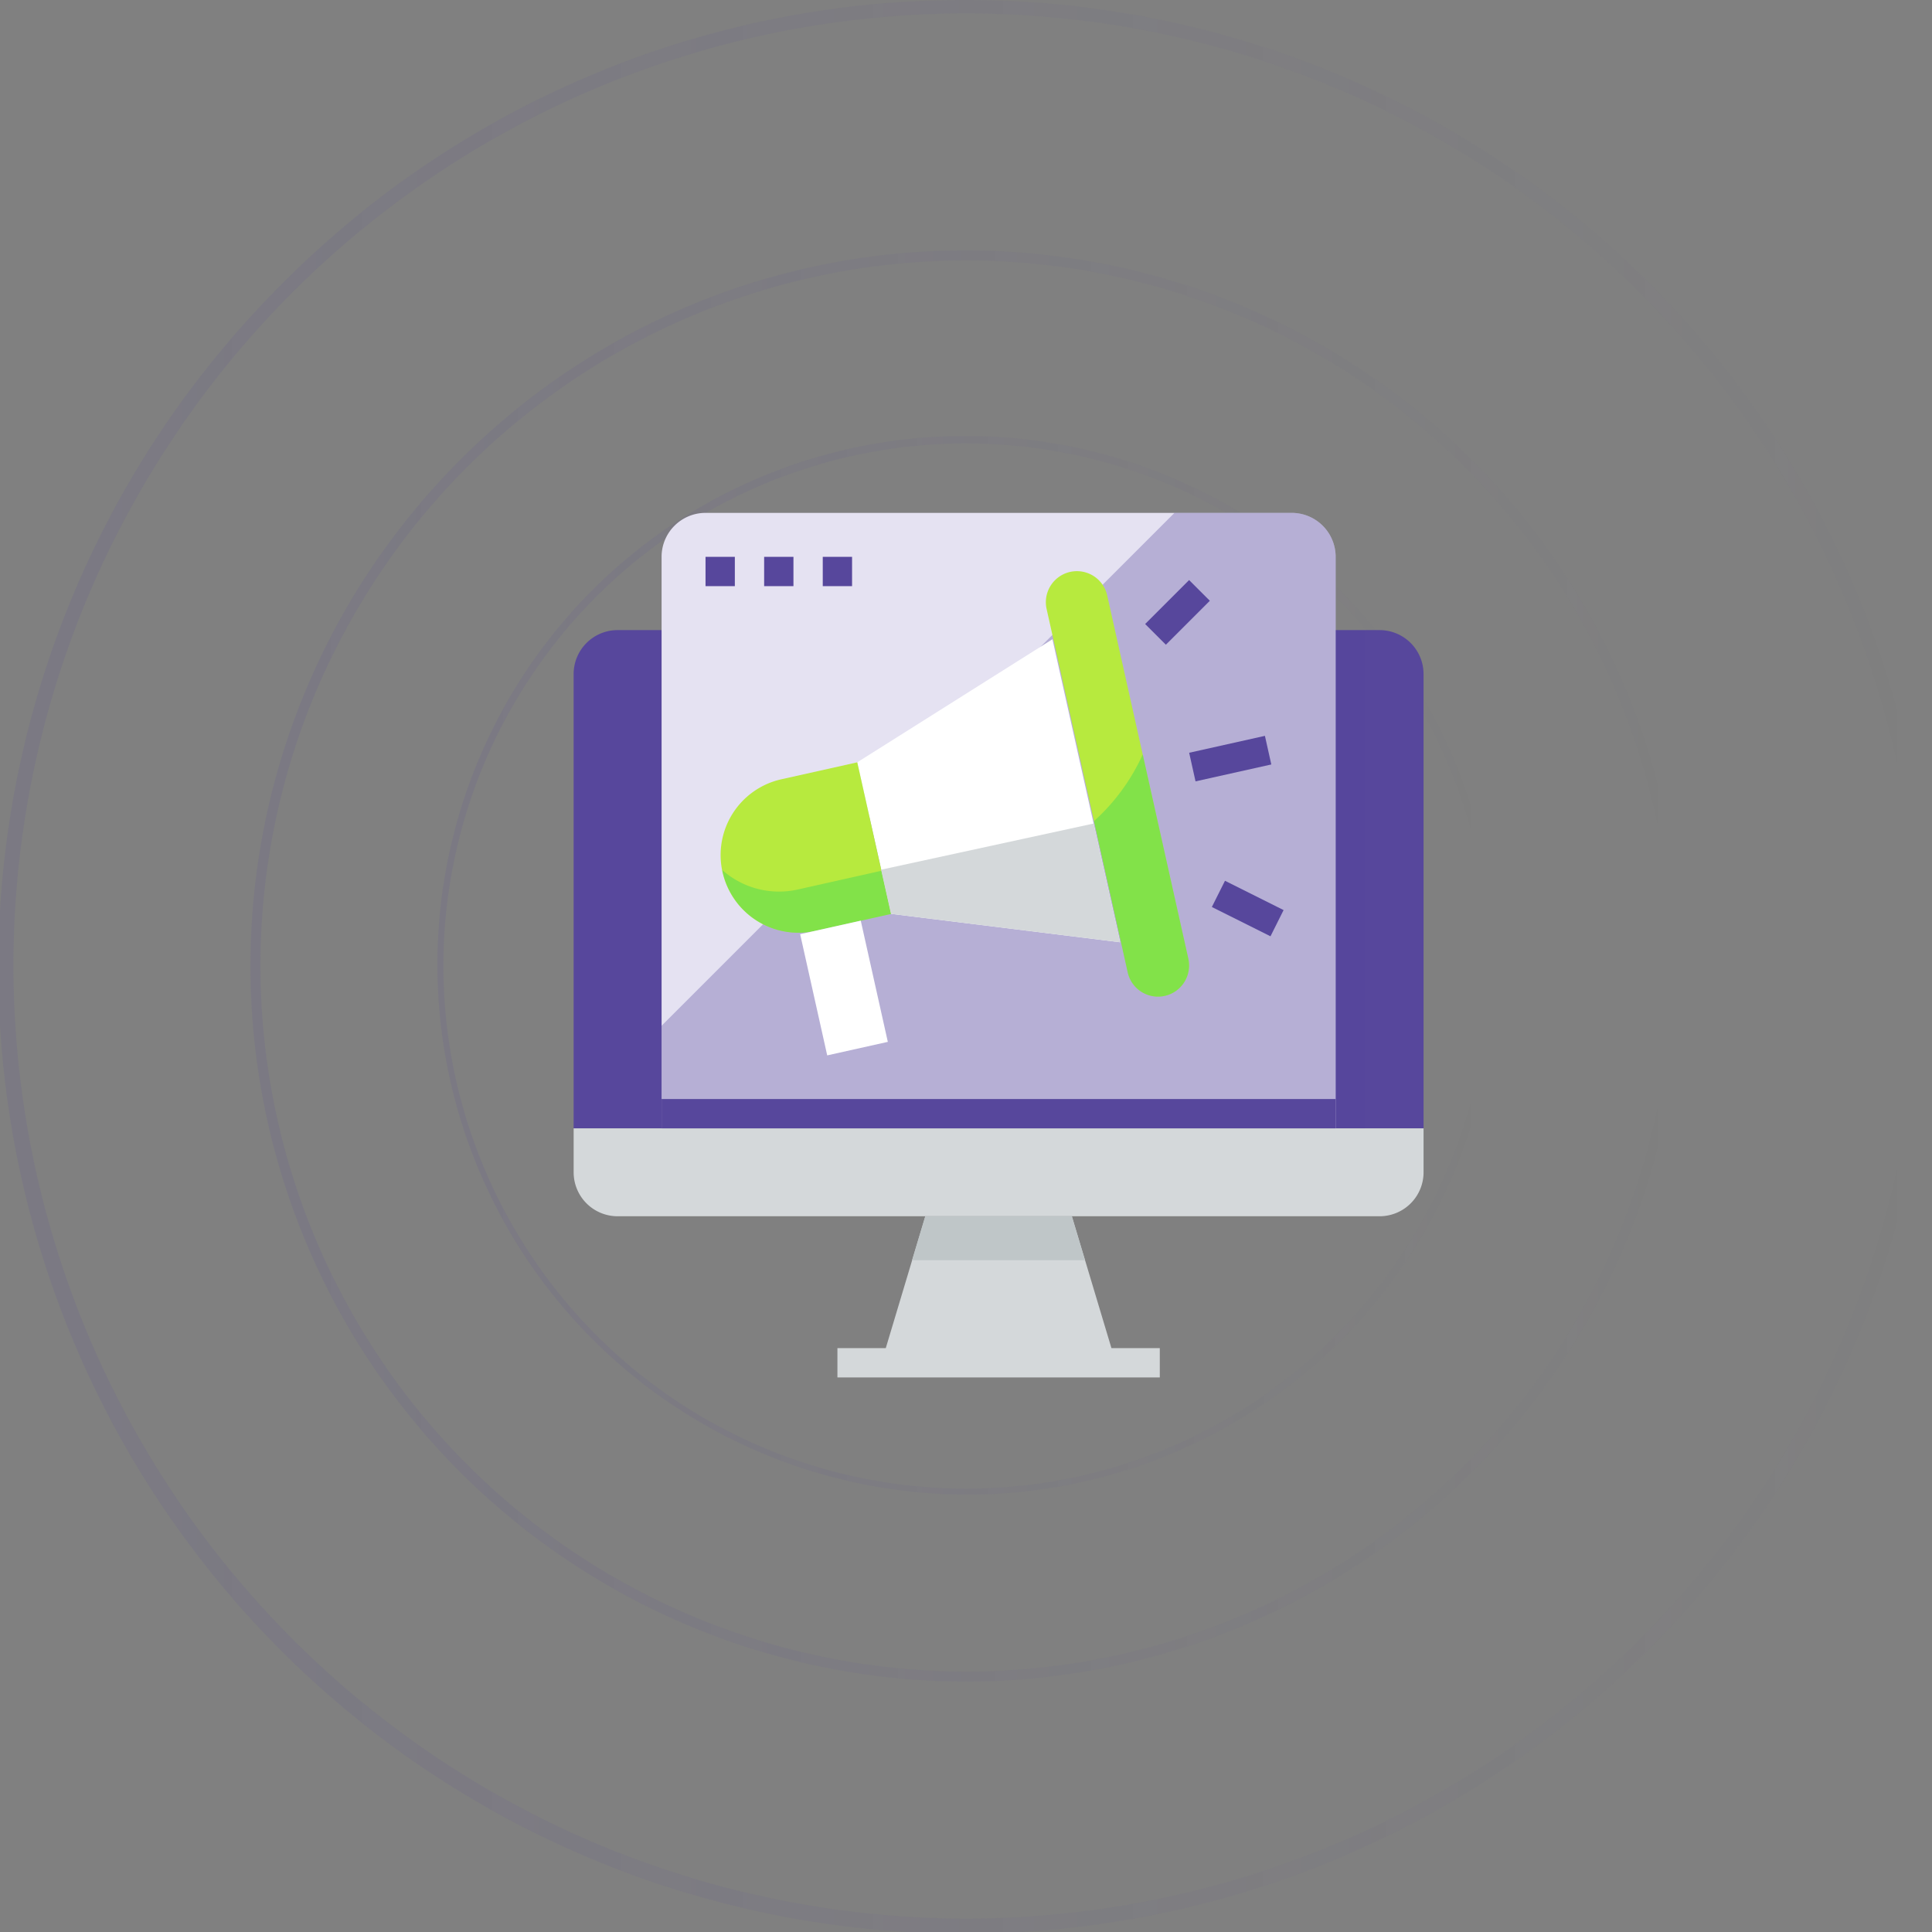 <?xml version="1.0" encoding="UTF-8"?> <svg xmlns="http://www.w3.org/2000/svg" xmlns:xlink="http://www.w3.org/1999/xlink" width="131.844" height="131.844" viewBox="0 0 131.844 131.844"><rect x="0" y="0" width="131.844" height="131.844" fill="#808080" stroke="none"/><defs><linearGradient id="linear-gradient" y1="0.5" x2="1" y2="0.5" gradientUnits="objectBoundingBox"><stop offset="0" stop-color="#57479c" stop-opacity="0"></stop><stop offset="1" stop-color="#57479c"></stop></linearGradient></defs><g id="icone" transform="translate(-397.353 -1272.5)"><g id="Group_659" data-name="Group 659" transform="translate(529.196 1404.344) rotate(180)" opacity="0.401"><g id="Group_467" data-name="Group 467" transform="translate(0)" opacity="0.3"><path id="Path_811" data-name="Path 811" d="M65.921,131.844A65.922,65.922,0,0,1,19.308,19.308a65.922,65.922,0,1,1,93.228,93.227A65.49,65.49,0,0,1,65.921,131.844Zm0-130.927a65.005,65.005,0,1,0,65.006,65A65.079,65.079,0,0,0,65.921.917Z" transform="translate(0)" fill="url(#linear-gradient)"></path></g><g id="Group_468" data-name="Group 468" transform="translate(17.094 17.094)" opacity="0.3"><path id="Path_812" data-name="Path 812" d="M48.828,97.656A48.828,48.828,0,0,1,14.3,14.3,48.828,48.828,0,0,1,83.355,83.354,48.509,48.509,0,0,1,48.828,97.656Zm0-96.977A48.149,48.149,0,1,0,96.977,48.828,48.2,48.2,0,0,0,48.828.679Z" fill="url(#linear-gradient)"></path></g><g id="Group_469" data-name="Group 469" transform="translate(29.755 29.755)" opacity="0.3"><path id="Path_813" data-name="Path 813" d="M36.166,72.334a36.167,36.167,0,0,1-25.573-61.74A36.167,36.167,0,0,1,61.741,61.741,35.931,35.931,0,0,1,36.166,72.334ZM36.166.5A35.664,35.664,0,1,0,71.831,36.167,35.7,35.7,0,0,0,36.166.5Z" fill="url(#linear-gradient)"></path></g></g><g id="Group_682" data-name="Group 682" transform="translate(-3909.255 -3535.413)"><path id="Path_1599" data-name="Path 1599" d="M4516.987,5258.664l-2.7-9h-10l-2.7,9h-3.3v2h22v-2Z" transform="translate(-134.532 -358.751)" fill="#d4d8da"></path><path id="Path_1600" data-name="Path 1600" d="M4348.754,4910.705a3,3,0,0,0-3,3v31h58v-31a3,3,0,0,0-3-3Z" transform="translate(0 -59.792)" fill="#57479c"></path><path id="Path_1601" data-name="Path 1601" d="M4345.755,5198.821v3a3,3,0,0,0,3,3h52a3,3,0,0,0,3-3v-3Z" transform="translate(0 -313.908)" fill="#d4d8da"></path><path id="Path_1602" data-name="Path 1602" d="M4553.3,5252.665l-.9-3h-10l-.9,3Z" transform="translate(-172.65 -358.751)" fill="#bfc6c8"></path><path id="Path_1603" data-name="Path 1603" d="M4439.6,4842.913h-40a3,3,0,0,0-3,3v39h46v-39A3,3,0,0,0,4439.6,4842.913Z" transform="translate(-44.844 0)" fill="#e5e2f2"></path><path id="Path_1604" data-name="Path 1604" d="M4439.6,4842.913h-8l-35,35v7h46v-39A3,3,0,0,0,4439.6,4842.913Z" transform="translate(-44.844 0)" fill="#57479c" opacity="0.33"></path><g id="Group_681" data-name="Group 681" transform="translate(4354.755 4845.913)"><path id="Path_1605" data-name="Path 1605" d="M4422.021,4868.335h2v2h-2Z" transform="translate(-4422.021 -4868.335)" fill="#57479c"></path><path id="Path_1606" data-name="Path 1606" d="M4455.917,4868.335h2v2h-2Z" transform="translate(-4451.917 -4868.335)" fill="#57479c"></path><path id="Path_1607" data-name="Path 1607" d="M4489.813,4868.335h2v2h-2Z" transform="translate(-4481.813 -4868.335)" fill="#57479c"></path></g><path id="Path_1608" data-name="Path 1608" d="M4527.684,4936.648l-15.63-1.938-2.31-10.34,13.323-8.4Z" transform="translate(-144.637 -64.434)" fill="#fff"></path><path id="Path_1609" data-name="Path 1609" d="M4434.95,4988.32l5.173-1.155,2.311,10.345-5.173,1.155a5.3,5.3,0,1,1-2.311-10.345Z" transform="translate(-75.013 -127.229)" fill="#b7ea3e"></path><path id="Path_1610" data-name="Path 1610" d="M4440.916,4987.173l1.648,7.4-5.711,1.28a5.839,5.839,0,0,1-5.146-1.33c.009.045.013.091.024.136a5.3,5.3,0,0,0,6.324,4.015l5.17-1.154Z" transform="translate(-75.809 -127.236)" fill="#24d35e" opacity="0.36"></path><path id="Path_1611" data-name="Path 1611" d="M4476.742,5079.639l4.136-.923,1.847,8.272-4.136.923Z" transform="translate(-115.53 -207.976)" fill="#fff"></path><path id="Path_1612" data-name="Path 1612" d="M4701.7,4973.006l5.17-1.154.436,1.953-5.171,1.153Z" transform="translate(-313.941 -113.723)" fill="#57479c"></path><path id="Path_1613" data-name="Path 1613" d="M4676.241,4884.766l3-3,1.415,1.414-3,3Z" transform="translate(-291.486 -34.269)" fill="#57479c"></path><path id="Path_1614" data-name="Path 1614" d="M4714.825,5057.45l.895-1.789,4,2-.894,1.789Z" transform="translate(-325.517 -187.642)" fill="#57479c"></path><path id="Path_1615" data-name="Path 1615" d="M4627.022,4905.757a2.117,2.117,0,0,1-2.573-1.6l-5.531-24.77a2.119,2.119,0,1,1,4.136-.923l5.532,24.773A2.121,2.121,0,0,1,4627.022,4905.757Z" transform="translate(-240.882 -29.893)" fill="#b7ea3e"></path><path id="Path_1616" data-name="Path 1616" d="M4396.6,5181.873h46v2h-46Z" transform="translate(-44.844 -298.96)" fill="#57479c"></path><path id="Path_1617" data-name="Path 1617" d="M4786.4,4910.705h2v34h-2Z" transform="translate(-388.648 -59.792)" fill="#57479c" opacity="0.11"></path><path id="Path_1618" data-name="Path 1618" d="M4653.089,4996.573l-3.114-13.943a13.733,13.733,0,0,1-3.327,4.547l2.3,10.32a2.119,2.119,0,1,0,4.137-.924Z" transform="translate(-265.385 -123.229)" fill="#24d35e" opacity="0.36"></path><path id="Path_1619" data-name="Path 1619" d="M4523.6,5025.706l.673,3.014,15.631,1.937-1.809-8.1Z" transform="translate(-156.862 -158.443)" fill="#d4d8da"></path></g></g></svg> 